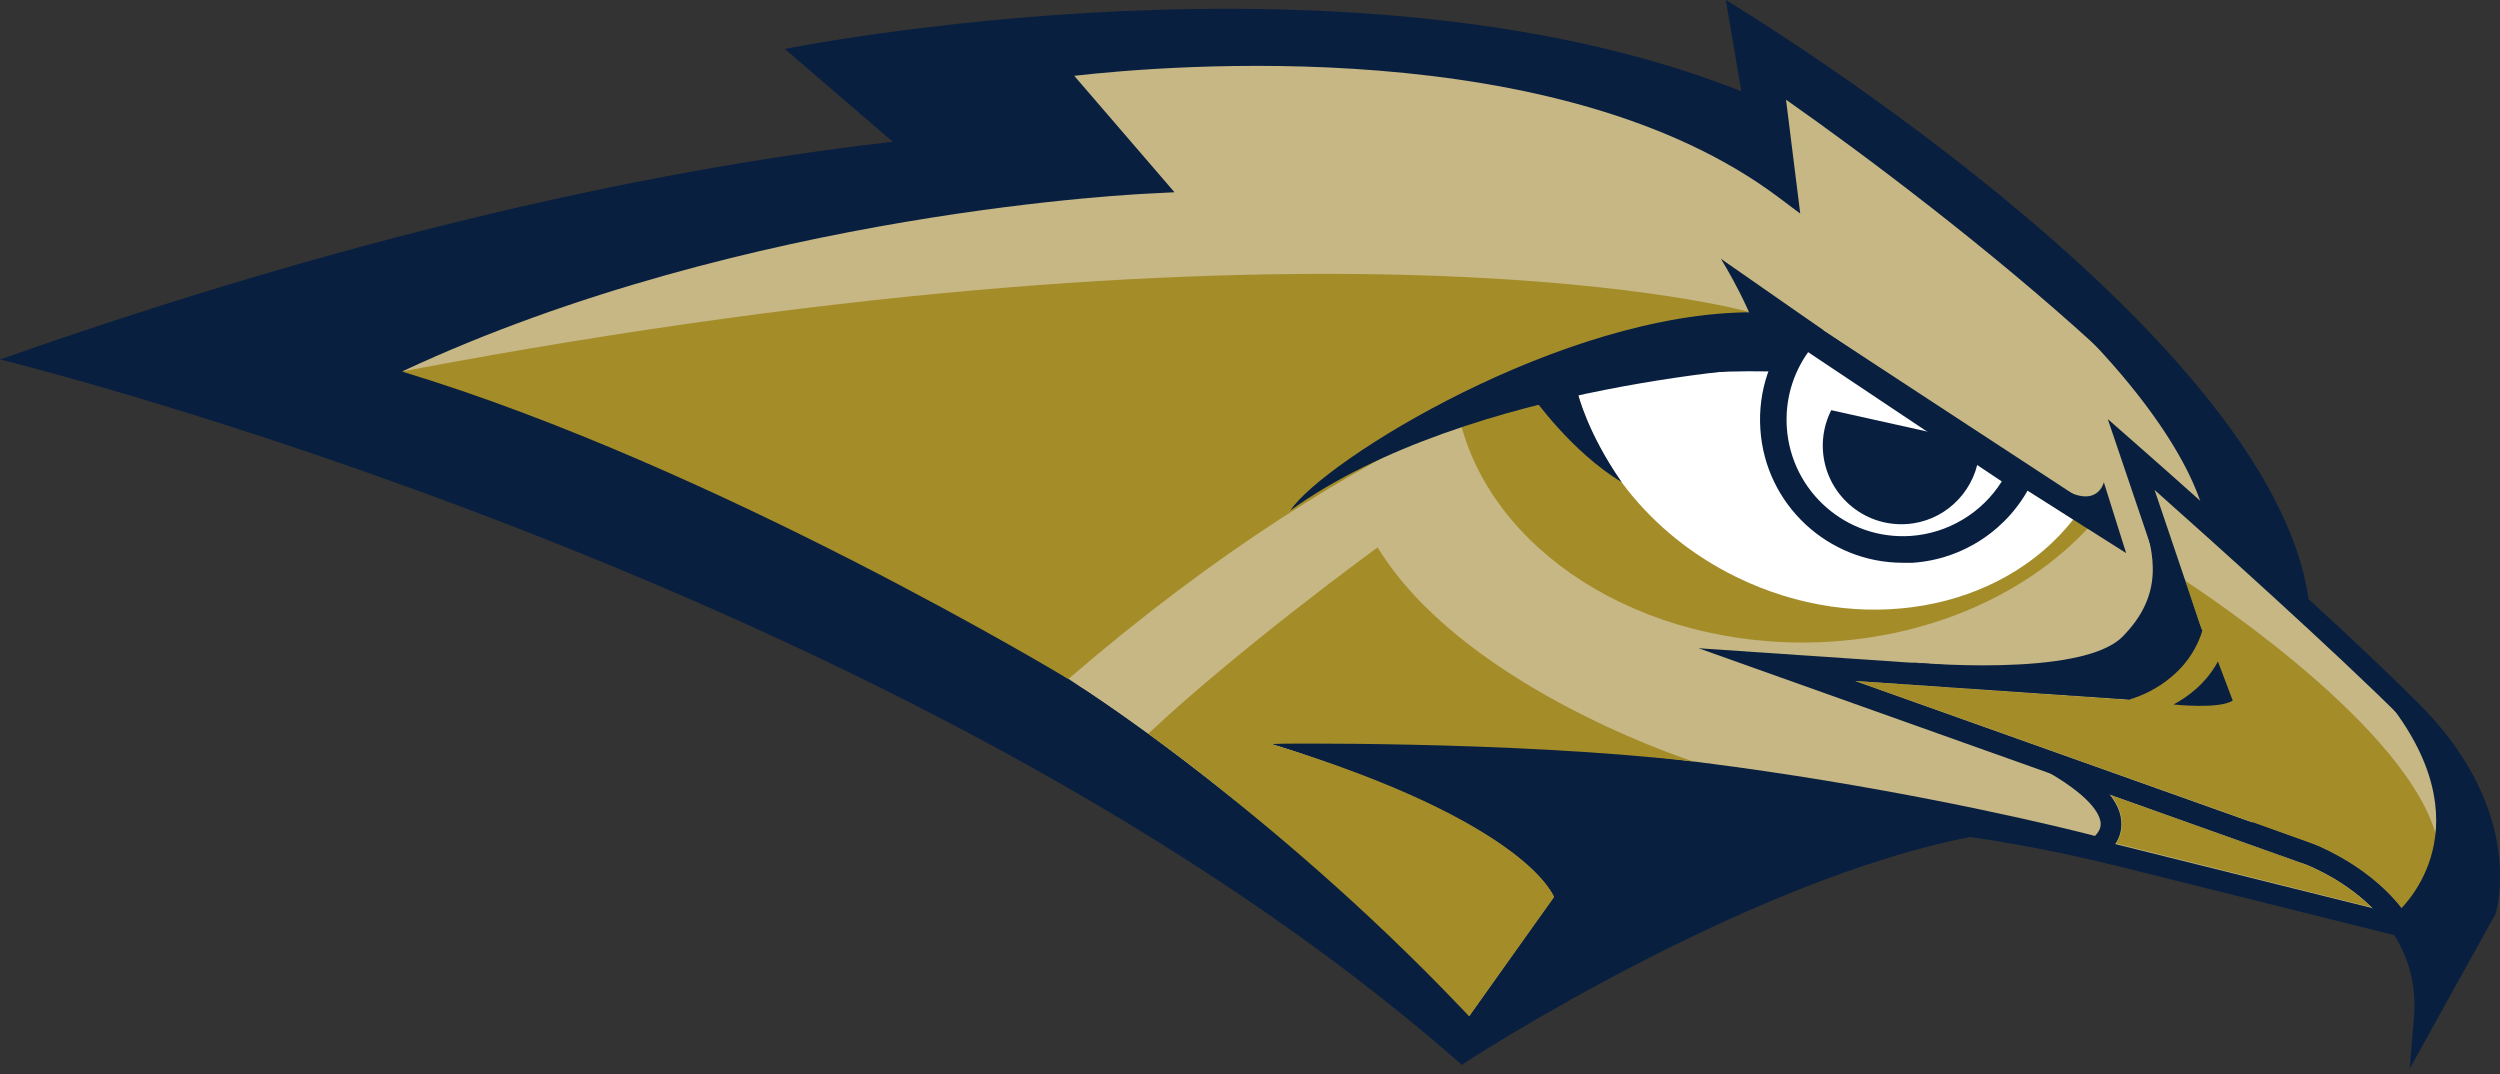 <svg width="135" height="58" viewBox="0 0 135 58" fill="none" xmlns="http://www.w3.org/2000/svg">
<rect x="0" y="0" width="135" height="58" fill="#333333" stroke="none"/>
<g clip-path="url(#clip0)">
<path d="M50.557 9.679L42.381 2.643C42.381 2.643 73.315 -3.624 94.569 5.148C106.199 15.243 106.806 15.2 106.806 15.2L76.981 17.183L50.557 9.679Z" fill="#091F40"/>
<path d="M59.372 8.464C59.372 8.464 55.695 4.775 52.785 2.207C52.785 2.207 78.527 -1.801 96.413 6.396C103.075 13.783 102.756 14.838 102.756 14.838L69.03 19.634L59.372 8.464Z" fill="#091F40"/>
<path d="M0 19.411C0 19.411 49.374 31.466 78.932 57.496C77.451 54.171 68.337 7.216 68.337 7.216C68.337 7.216 45.057 3.539 0 19.411Z" fill="#091F40"/>
<path d="M78.932 57.496C78.932 57.496 95.475 46.656 108.171 44.897L107.574 44.375L88.216 35.943L81.448 35.794L78.932 57.496Z" fill="#091F40"/>
<path d="M87.257 44.726C94.026 43.277 103.374 43.575 113.735 46.038L123.605 32.34C124.575 23.919 95.667 4.115 95.667 4.115L96.424 10.19C82.556 -0.245 56.803 3.635 56.803 3.635L62.144 9.839C62.144 9.839 39.525 10.67 20.061 20.178C20.061 20.178 57.4 29.174 78.921 56.505L87.257 44.726Z" fill="#C6B784"/>
<path d="M21.756 20.04C28.578 22.171 60.097 32.074 78.9 55.482L86.905 44.172L87.14 44.119C94.239 42.594 103.587 43.032 113.49 45.345L123.019 32.106C123.435 25.71 104.973 11.363 96.445 5.383L97.213 11.533L96.062 10.67C84.177 1.737 63.071 3.518 58.008 4.093L63.423 10.382L62.176 10.446C61.984 10.457 40.388 11.341 21.756 20.04ZM78.953 57.518L78.452 56.878C57.294 30.017 20.253 20.85 19.912 20.764L18.334 20.349L19.805 19.634C36.348 11.544 56.334 9.689 60.886 9.316L55.62 3.198L56.708 3.038C56.771 3.027 63.295 2.068 71.439 2.398C78.591 2.697 88.43 4.072 95.646 8.9L94.9 2.846L96.019 3.613C96.094 3.667 103.353 8.645 110.398 14.603C119.992 22.704 124.639 28.695 124.213 32.404L124.191 32.564L114.023 46.688L113.628 46.592C103.854 44.268 94.623 43.831 87.619 45.27L78.953 57.518Z" fill="#091F40"/>
<path d="M94.644 8.549L93.194 0C93.194 0 122.646 17.684 124.671 32.404L124.095 32.788L122.219 31.072L119.043 23.674L109.919 14.998L100.922 8.421L96.413 5.212L96.435 10.201L94.644 8.549Z" fill="#091F40"/>
<path d="M119.107 28.215C119.107 28.215 118.777 24.133 111.656 17.119L113.458 17.002L118.659 21.596L121.633 26.392L123.371 31.445L119.107 28.215Z" fill="#091F40"/>
<path d="M129.67 50.013L113.074 45.878C113.074 45.878 116.24 44.3 110.846 41.209C110.857 41.198 129.511 46.389 129.67 50.013Z" fill="#C6B784"/>
<path d="M114.225 45.579L128.647 49.171C126.814 47.221 119.853 44.513 113.681 42.616C114.289 43.277 114.577 43.916 114.556 44.556C114.545 44.971 114.406 45.313 114.225 45.579ZM130.257 50.738L111.464 46.048L112.829 45.366C112.829 45.366 113.426 45.046 113.436 44.513C113.447 44.161 113.18 43.181 110.569 41.678L106.7 39.461L110.995 40.654C114.182 41.539 130.054 46.155 130.225 49.981L130.257 50.738Z" fill="#091F40"/>
<path d="M95.944 35.89L124.746 46.144C124.746 46.144 131.482 48.585 130.939 55.013L134.147 49.214C134.254 49.374 135.789 44.023 130.193 38.427C125.3 33.523 115.078 24.548 115.078 24.548L118.244 33.886L114.811 37.18L95.944 35.89Z" fill="#C6B784"/>
<path d="M100.187 36.775L124.938 45.59C125.002 45.611 130.555 47.69 131.44 52.881L133.668 48.841C133.966 47.892 134.318 43.394 129.766 38.843C126.121 35.197 119.448 29.217 116.346 26.456L118.915 34.046L115.025 37.777L100.187 36.775ZM130.118 57.72L130.353 54.97C130.555 52.518 129.66 50.386 127.688 48.638C126.174 47.306 124.565 46.709 124.554 46.698L91.723 35.005L114.598 36.561L117.572 33.705L113.82 22.63L115.483 24.09C115.589 24.175 125.769 33.14 130.619 38C136.45 43.831 134.798 49.246 134.776 49.299C134.734 49.416 134.691 49.513 134.627 49.587L130.118 57.72Z" fill="#091F40"/>
<path d="M103.161 35.762C103.161 35.762 112.37 36.636 114.609 34.387C116.847 32.138 116.357 29.963 115.696 27.917C116.144 28.812 117.199 30.837 117.199 30.837L118.126 33.587L114.79 37.18L110.558 36.892L103.161 35.762Z" fill="#091F40"/>
<path d="M95.23 17.684L87.46 18.206L78.655 21.809C79.849 29.1 87.758 34.696 97.33 34.696C97.426 34.696 97.511 34.696 97.607 34.696C104.077 34.621 109.759 32.01 113.138 28.087L97.757 17.865L95.23 17.684Z" fill="#A48D29"/>
<path d="M95.912 17.641L93.013 19.698L84.955 20.231C85.829 24.634 88.984 28.812 93.738 31.146C100.432 34.44 108.064 33.001 111.955 28.055L95.912 17.641Z" fill="white"/>
<path d="M94.93 15.537L94.317 16.473L112.769 28.552L113.382 27.616L94.93 15.537Z" fill="#091F40"/>
<path d="M100.837 20.722C96.062 19.304 87.172 20.562 87.087 20.573L86.927 19.464C87.3 19.411 96.147 18.163 101.157 19.645L100.837 20.722Z" fill="#091F40"/>
<path d="M85.2 21.233C85.2 21.233 85.69 23.323 87.566 26.03C84.869 24.421 82.748 21.404 82.748 21.404L85.2 21.233Z" fill="#091F40"/>
<path d="M117.998 31.36L118.915 34.056L118.926 34.089L115.067 37.766H115.056L115.024 37.798L100.197 36.775L121.601 44.385L121.612 44.396L123.829 45.185V45.195L124.543 45.451C124.543 45.451 124.639 45.483 124.81 45.547L124.938 45.59C124.959 45.6 125.503 45.803 126.27 46.229C127.315 46.805 128.636 47.711 129.681 49.033C129.958 49.385 130.171 49.672 130.342 49.917C130.822 49.672 131.429 48.98 131.728 47.029C132.389 41.326 121.132 33.428 117.998 31.36Z" fill="#A48D29"/>
<path d="M117.977 31.338L118.915 34.046L117.999 31.349C117.999 31.349 117.988 31.349 117.977 31.338ZM100.187 36.764L115.025 37.777L115.057 37.745L100.187 36.764ZM124.81 45.547C125.108 45.664 125.641 45.888 126.27 46.229C125.503 45.803 124.959 45.6 124.938 45.59L124.81 45.547Z" fill="#091F40"/>
<path d="M115.067 37.745C115.067 37.745 118.009 36.988 118.926 34.067L118.201 32.543L116.101 34.025L113.351 36.636L115.067 37.745Z" fill="#091F40"/>
<path d="M119.768 35.719C119.118 36.924 118.126 37.638 117.369 38.043C117.369 38.043 119.853 38.31 120.567 37.83L119.768 35.719Z" fill="#091F40"/>
<path d="M129.5 49.214C129.5 49.214 134.275 45.057 129.265 38.31C131.216 38.416 133.199 42.701 133.199 42.701L134.211 48.649L132.165 52.806L130.949 55.013L130.193 50.77L129.5 49.214Z" fill="#091F40"/>
<path d="M121.601 44.385L124.543 45.441C124.543 45.441 127.656 46.453 129.681 49.033C131.717 51.612 130.555 50.919 130.555 50.919L129.031 49.79L127.816 48.521L126.473 47.295L125.076 46.73L123.296 46.091L121.601 44.385Z" fill="#091F40"/>
<path d="M114.001 42.946C114.065 43.032 115.088 44.289 114.268 45.547L128.061 49.001C128.061 49.001 126.643 47.519 124.415 46.656L114.001 42.946Z" fill="#A48D29"/>
<path d="M113.991 42.946C113.991 42.946 114.001 42.946 113.991 42.946L124.415 46.666C124.341 46.635 124.266 46.613 124.192 46.581C121.846 45.739 113.991 42.946 113.991 42.946Z" fill="#091F40"/>
<path d="M113.095 45.132C113.095 45.132 89.368 38.864 68.614 40.164C68.614 40.164 82.769 44.343 84.187 49.075C85.338 52.913 94.825 47.37 94.825 47.37L104.088 44.321L113.244 45.409L113.287 45.206L113.095 45.132Z" fill="#091F40"/>
<path d="M91.457 41.124C90.263 40.74 78.815 36.796 74.391 29.558C74.391 29.558 66.94 34.984 61.995 39.631C61.995 39.631 71.876 46.421 78.804 55.62L83.921 48.447C83.921 48.447 82.514 44.396 68.614 40.164C68.614 40.164 81.469 39.983 91.457 41.124Z" fill="#A48D29"/>
<path d="M21.702 20.061C38.736 25.209 57.688 36.668 57.688 36.668C74.029 22.619 85.733 19.677 94.441 16.842C94.441 16.842 72.004 10.521 21.702 20.061Z" fill="#A48D29"/>
<path d="M96.381 19.762C96.381 19.762 79.39 20.604 69.69 27.554C71.439 24.9 84.379 16.831 94.676 16.863C98.524 19.112 96.381 19.762 96.381 19.762Z" fill="#091F40"/>
<path d="M109.045 25.774C107.968 27.938 105.815 29.494 103.225 29.665C99.366 29.921 96.03 27 95.774 23.141C95.646 21.212 96.307 19.411 97.49 18.068L109.045 25.774Z" fill="white"/>
<path d="M97.639 19.016C96.797 20.199 96.392 21.617 96.488 23.088C96.723 26.552 99.718 29.174 103.182 28.94C105.197 28.801 107.03 27.693 108.096 25.998L97.639 19.016ZM102.756 30.39C98.727 30.39 95.326 27.256 95.06 23.184C94.921 21.127 95.593 19.133 96.957 17.588L97.373 17.119L109.972 25.54L109.695 26.105C108.48 28.567 106.018 30.209 103.278 30.39C103.097 30.39 102.926 30.39 102.756 30.39Z" fill="#091F40"/>
<path d="M104.163 23.323L98.886 22.15C98.556 22.811 98.385 23.557 98.439 24.346C98.599 26.68 100.613 28.45 102.947 28.3C104.941 28.172 106.518 26.67 106.838 24.783L104.163 23.323Z" fill="#091F40"/>
<path d="M109.46 26.478L114.811 29.867L113.607 26.041C113.607 26.041 113.255 27.64 111.091 26.211C108.917 24.772 109.46 26.478 109.46 26.478Z" fill="#091F40"/>
<path d="M98.439 17.812L92.928 13.974C92.928 13.974 94.878 17.098 95.209 19.208L96.381 19.762L97.074 18.078L98.439 17.812Z" fill="#091F40"/>
<path d="M58.466 37.18C58.466 37.18 69.392 44.161 79.955 55.546L78.921 56.505L57.272 39.877L58.466 37.18Z" fill="#091F40"/>
</g>
<defs>
<clipPath id="clip0">
<rect width="135" height="57.72" fill="white"/>
</clipPath>
</defs>
</svg>
